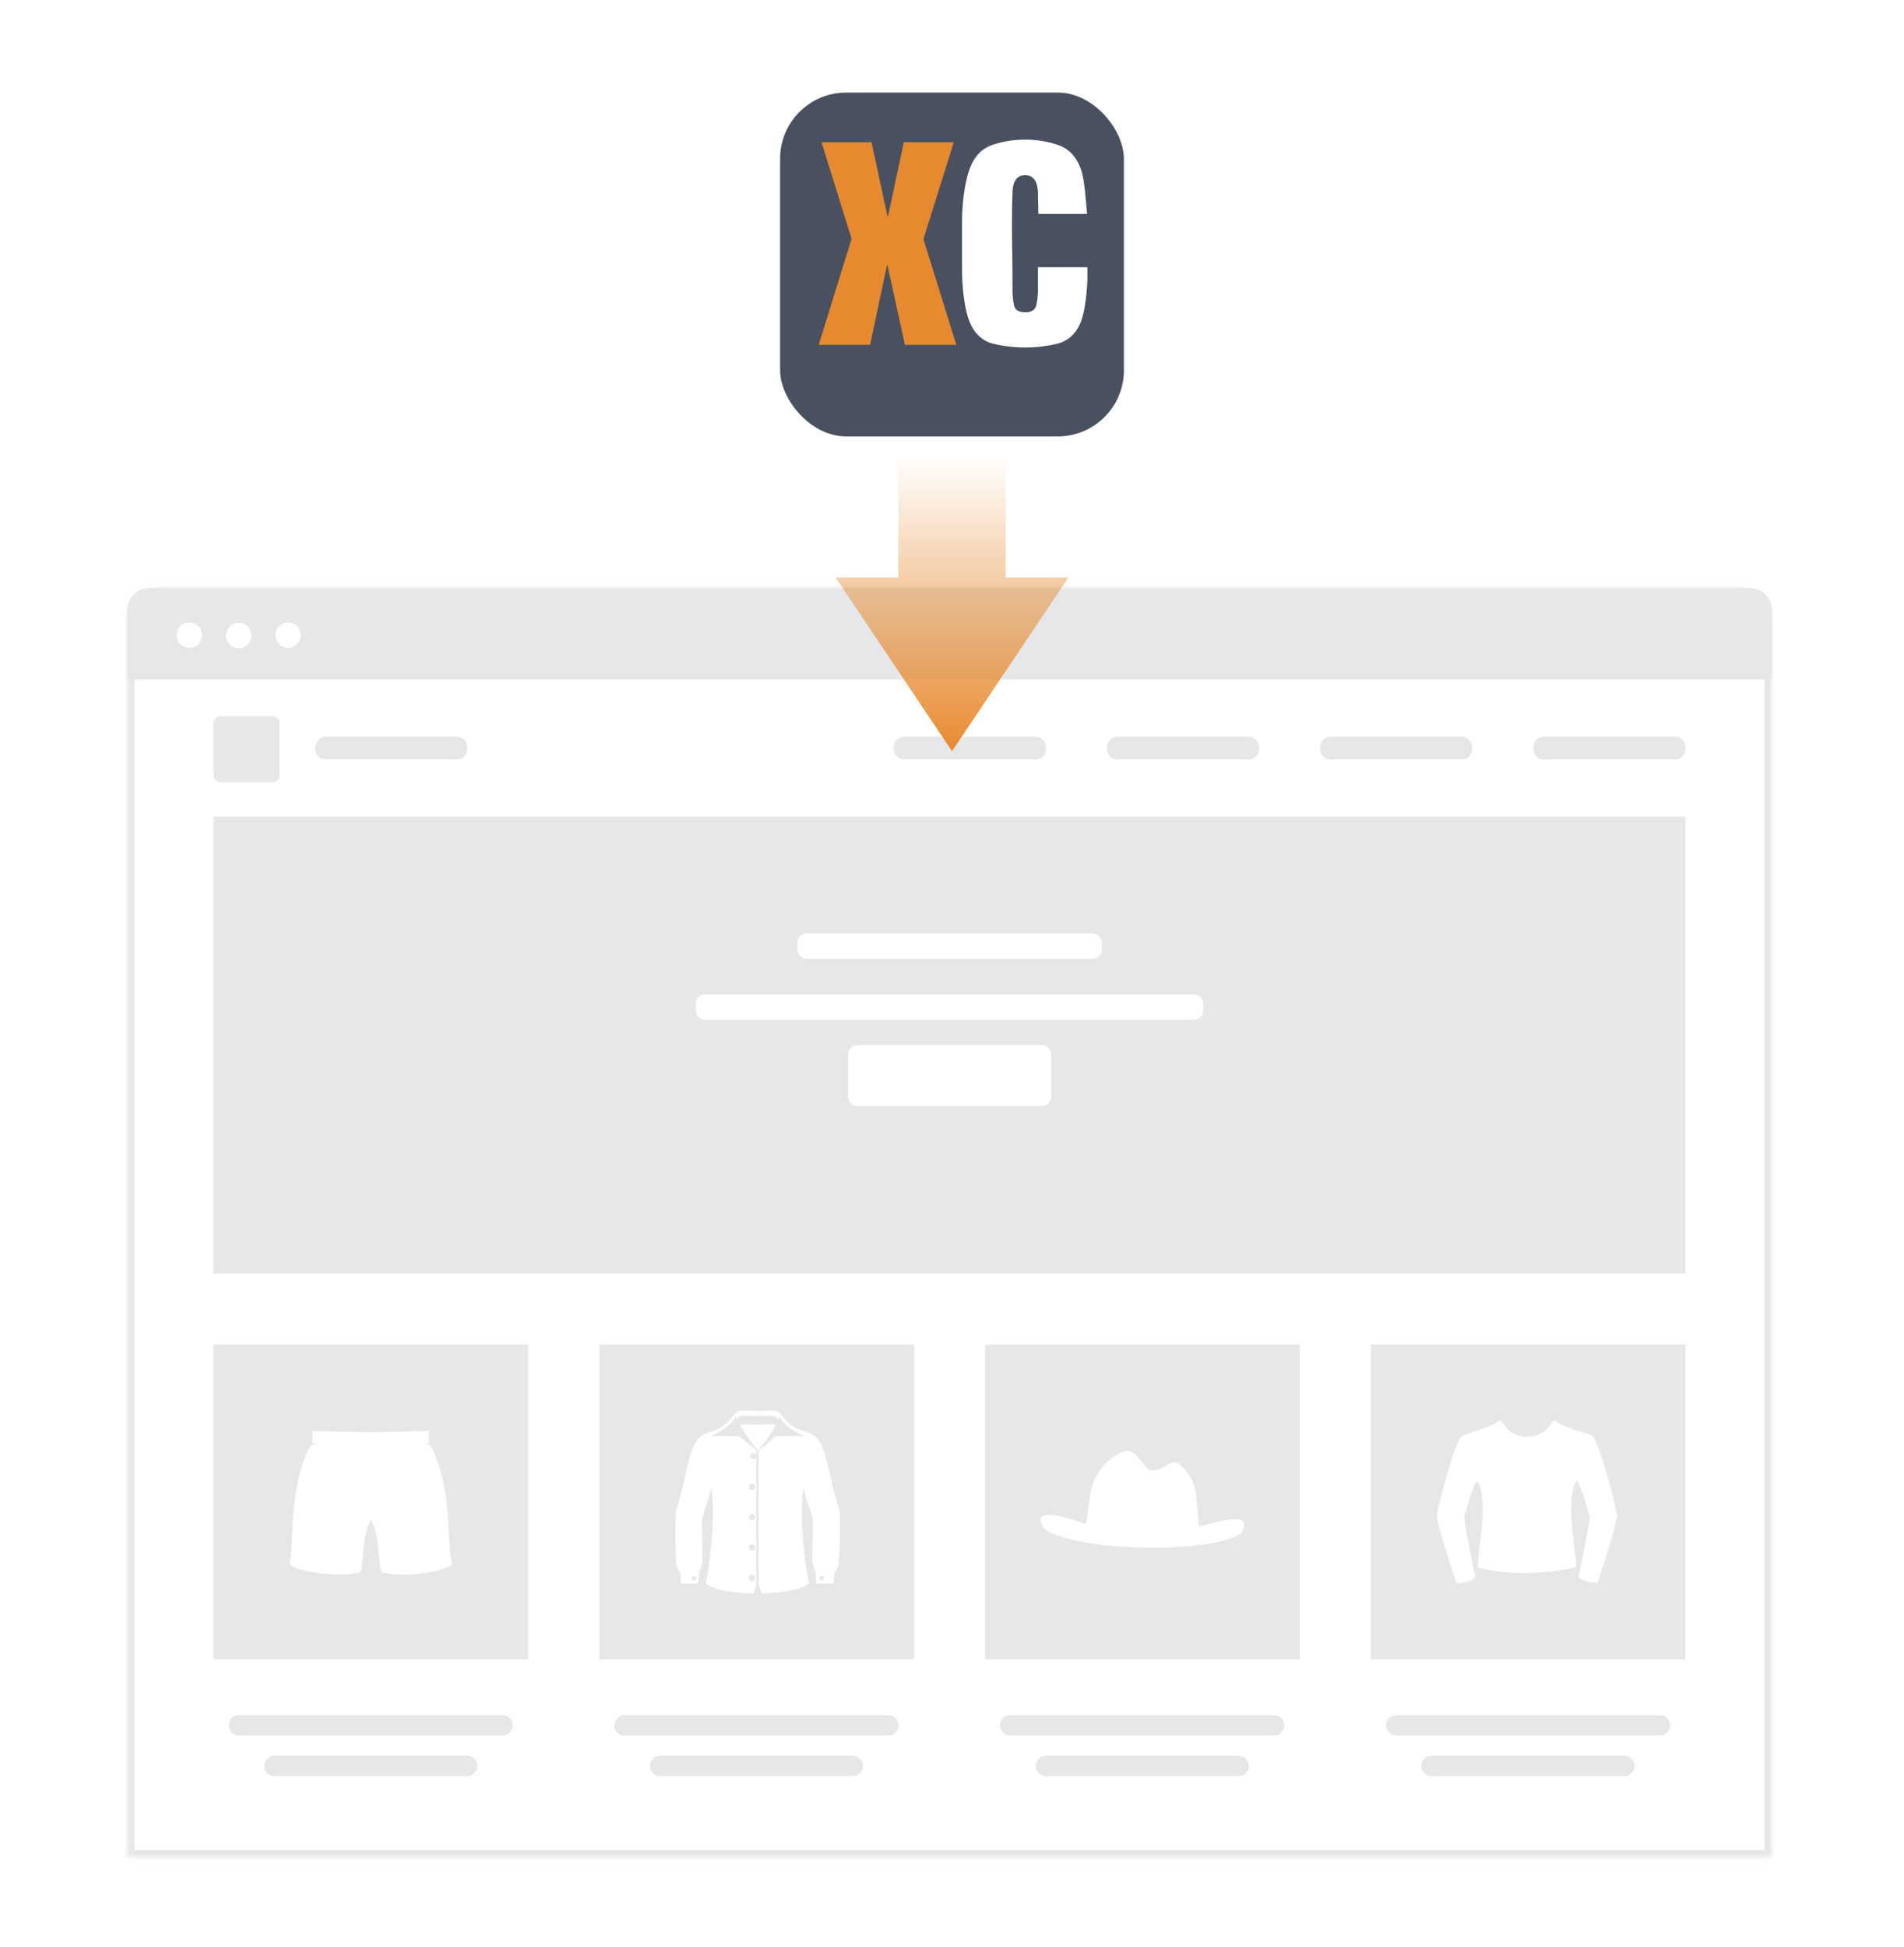 <svg width="360" height="368" viewBox="0 8 360 368" fill="none" xmlns="http://www.w3.org/2000/svg"><rect y="8" width="360" height="368" rx="22" fill="#fff"/><mask id="a" fill="#fff"><path d="M24.074 126.032a6.833 6.833 0 0 1 6.833-6.833h297.26a6.833 6.833 0 0 1 6.833 6.833v232.396a.683.683 0 0 1-.683.683H24.757a.683.683 0 0 1-.683-.683V126.032z"/></mask><path d="M24.074 126.032a6.833 6.833 0 0 1 6.833-6.833h297.26a6.833 6.833 0 0 1 6.833 6.833v232.396a.683.683 0 0 1-.683.683H24.757a.683.683 0 0 1-.683-.683V126.032z" fill="#fff" stroke="#E6E7E8" stroke-width="2.733" mask="url(#a)"/><path fill="#E6E7E8" d="M186.255 262.188h59.498v59.498h-59.498z"/><path fill-rule="evenodd" clip-rule="evenodd" d="M231.077 295.486c-1.499.287-2.806.701-4.368 1.116-.16-1.563-.383-3.571-.415-4.56-.127-3.124-.956-5.228-3.156-7.109-1.721-1.53-2.901 1.052-5.356 1.084-1.498.032-2.837-4.623-5.388-3.603-3.666 1.499-6.057 4.974-6.408 9.15-.064.957-.415 2.965-.638 4.527-1.594-.446-2.869-.956-4.399-1.339-2.774-.669-5.006-.733-3.89 1.722.797 1.817 8.417 3.826 18.874 4.081 10.457.255 18.14-1.371 19.033-3.156 1.116-2.392-1.116-2.455-3.889-1.913z" fill="#fff"/><path fill-rule="evenodd" clip-rule="evenodd" d="M191.053 332.242a1.92 1.92 0 1 0 0 3.839h49.901a1.92 1.92 0 0 0 0-3.839h-49.901zm6.717 7.677a1.919 1.919 0 1 0 0 3.839h36.467a1.92 1.92 0 0 0 0-3.839H197.77z" fill="#E6E7E8"/><path fill="#E6E7E8" d="M113.322 262.188h59.498v59.498h-59.498z"/><path fill-rule="evenodd" clip-rule="evenodd" d="M158.32 292.178a53.364 53.364 0 0 1-1.078-4.078c-1.516-6.982-2.22-8.498-4.439-9.256-.135-.054-.298-.108-.48-.169-.183-.061-.386-.128-.603-.209a2.666 2.666 0 0 0-.411-.152c-.112-.036-.229-.072-.346-.119-1.664-.753-2.435-1.725-3.012-2.451-.418-.525-.733-.922-1.21-1.013-.519-.08-1.361-.072-2.354-.062-.354.004-.727.008-1.111.008s-.756-.004-1.11-.008c-.993-.01-1.835-.018-2.354.062-.513.093-.845.508-1.282 1.054-.578.721-1.338 1.671-2.94 2.41-.117.047-.234.083-.346.119-.148.046-.289.09-.412.152-.216.081-.419.148-.602.209-.182.061-.345.115-.48.169-2.219.758-2.923 2.274-4.439 9.256a57.66 57.66 0 0 1-1.176 4.481c-.112.376-.208.692-.285.986-.217 1.029-.162 9.635.108 10.609.118.382.299.589.44.75.119.135.21.239.21.387l.216 2.057h3.194l.216-2.436c.68-.679.613-2.872.536-5.402-.046-1.501-.095-3.12.006-4.611.241-.804.504-1.608.754-2.37.423-1.291.807-2.463.978-3.314.866 5.413-.487 16.239-1.083 17.917.758 1.299 5.034 2.002 9.04 2.056l.541-1.84v-23.896a.593.593 0 0 0 0-.49v-.838c-.92-.757-3.302-2.652-3.302-2.652h-5.413s3.952-1.516 4.872-3.897c0 .325.108.595.324 1.082v-.487c.131-.61 1.103-.588 2.55-.557.351.008.73.016 1.131.016h.108c.401 0 .781-.008 1.134-.016 1.46-.031 2.46-.053 2.547.557a.752.752 0 0 1 0 .487c.217-.487.325-.757.325-1.082.92 2.327 4.871 3.897 4.871 3.897h-5.521s-2.002 1.895-3.193 2.652v25.224l.541 1.84c4.006-.054 8.228-.757 8.985-2.056-.595-1.678-1.948-12.504-1.082-17.917.17.851.554 2.023.977 3.314h.001c.249.762.513 1.566.754 2.37.101 1.491.051 3.102.006 4.596-.077 2.519-.144 4.704.535 5.417l.217 2.436h3.193l.217-2.057c0-.142.094-.243.213-.371.152-.164.345-.371.436-.766.433-.974.487-9.58.271-10.609-.083-.394-.214-.827-.383-1.389zm-15.314-9.194a.602.602 0 0 0-.542-.35.6.6 0 0 0-.595.595c0 .325.271.596.595.596a.603.603 0 0 0 .542-.351v-.49zm.324-5.655h-.054c-.406 0-.792-.008-1.151-.015-.981-.02-1.754-.036-2.15.123.92 1.732 2.544 3.843 3.355 4.763.812-.974 2.436-3.031 3.356-4.763-.458-.191-1.185-.167-2.106-.136-.384.013-.803.028-1.25.028zm-12.557 29.013c0 .216.216.433.433.433.27 0 .433-.217.433-.433a.466.466 0 0 0-.433-.433.465.465 0 0 0-.433.433zm12.016-5.792a.6.6 0 0 0-.595-.595.601.601 0 0 0-.596.595c0 .325.271.596.596.596a.6.6 0 0 0 .595-.596zm-.595-6.333a.6.6 0 0 1 .595.595.6.6 0 0 1-.595.596.601.601 0 0 1-.596-.596.6.6 0 0 1 .596-.595zm.595-5.143a.6.6 0 0 0-.595-.595.6.6 0 0 0-.596.595.6.6 0 0 0 .596.595.6.6 0 0 0 .595-.595zm-.595 16.618a.6.6 0 0 1 .595.596.6.6 0 0 1-.595.595.6.6 0 0 1-.596-.595c0-.325.271-.596.596-.596zm12.72.65c0 .216.162.433.433.433a.427.427 0 0 0 .433-.433.426.426 0 0 0-.433-.433.426.426 0 0 0-.433.433z" fill="#fff"/><path fill-rule="evenodd" clip-rule="evenodd" d="M118.12 332.242a1.92 1.92 0 1 0 0 3.839h49.901a1.92 1.92 0 0 0 0-3.839H118.12zm6.717 7.677a1.919 1.919 0 1 0 0 3.839h36.467a1.92 1.92 0 0 0 0-3.839h-36.467z" fill="#E6E7E8"/><path fill="#E6E7E8" d="M259.188 262.188h59.498v59.498h-59.498z"/><path fill-rule="evenodd" clip-rule="evenodd" d="M263.986 332.242a1.919 1.919 0 1 0 0 3.839h49.902a1.92 1.92 0 0 0 0-3.839h-49.902zm6.718 7.677a1.92 1.92 0 1 0 0 3.839h36.466a1.92 1.92 0 0 0 0-3.839h-36.466z" fill="#E6E7E8"/><path fill-rule="evenodd" clip-rule="evenodd" d="M294.069 276.603s-.32-.107-.534.16c-1.707 2.561-3.414 2.827-4.801 2.827-1.334 0-3.041-.213-4.801-2.827-.16-.267-.534-.16-.534-.16-2.293 1.707-6.614 2.294-7.201 3.041-1.281 1.654-4.161 12.376-4.535 14.937.64 3.787 3.735 12.696 3.735 12.696 1.013.107 2.88-.427 3.574-1.014 0 0-2.187-10.402-2.134-11.629.32-.96 1.92-6.615 2.454-6.615.267 0 1.067 1.814 1.067 5.655 0 2.881-.961 8.695-.961 10.562 2.294.854 6.615 1.174 9.229 1.174 2.454-.16 7.095-.427 9.389-1.227 0-1.867-.96-7.682-.96-10.563 0-3.84.8-5.654 1.067-5.654.533 0 2.134 5.654 2.454 6.615.053 1.227-2.134 11.629-2.134 11.629.694.587 2.561 1.12 3.574 1.014 0 0 3.148-8.962 3.734-12.697-.373-2.56-3.254-13.283-4.534-14.937-.533-.693-4.854-1.28-7.148-2.987z" fill="#fff"/><path fill="#E6E7E8" d="M40.388 262.188h59.498v59.498H40.388z"/><path fill-rule="evenodd" clip-rule="evenodd" d="M84.84 297.436c-.325-9.278-2.224-13.944-3.363-16.005-.217-.271-1.194-.597-1.194-.597h.814v-2.333s-5.751.217-11.014.217c-5.263 0-11.014-.217-11.014-.217v2.17l-.054.163h.814s-.977.38-1.194.597c-1.14 2.007-3.038 6.727-3.364 16.005-.108 2.55-.271 4.612-.488 6.348 2.333 1.574 9.495 2.442 13.401 1.411.543-1.628.38-7.759 1.953-9.821 1.574 2.062 1.357 8.193 1.954 9.821 3.906 1.085 11.068.163 13.4-1.411-.38-1.736-.542-3.798-.65-6.348z" fill="#fff"/><path fill-rule="evenodd" clip-rule="evenodd" d="M45.187 332.242a1.919 1.919 0 1 0 0 3.839h49.901a1.92 1.92 0 0 0 0-3.839H45.187zm6.717 7.677a1.919 1.919 0 1 0 0 3.839h36.467a1.92 1.92 0 0 0 0-3.839H51.904zm-23.73-220.72a4.1 4.1 0 0 0-4.1 4.1v12.491c0 .377.306.683.683.683h309.56a.683.683 0 0 0 .683-.683v-12.491a4.1 4.1 0 0 0-4.1-4.1H28.174zm7.627 11.276a2.399 2.399 0 1 0 0-4.798 2.399 2.399 0 0 0 0 4.798zm11.727-2.399a2.4 2.4 0 1 1-4.798 0 2.4 2.4 0 0 1 4.798 0zm6.929 2.399a2.399 2.399 0 1 0 0-4.798 2.399 2.399 0 0 0 0 4.798zM41.755 143.43c-.755 0-1.367.612-1.367 1.366v9.743c0 .754.612 1.366 1.367 1.366h9.742c.755 0 1.367-.612 1.367-1.366v-9.743c0-.754-.612-1.366-1.367-1.366h-9.742zm17.826 5.888a2.05 2.05 0 0 1 2.05-2.05h24.69a2.05 2.05 0 0 1 2.05 2.05v.219a2.05 2.05 0 0 1-2.05 2.05H61.63a2.05 2.05 0 0 1-2.05-2.05v-.219zm111.45-2.05a2.05 2.05 0 0 0-2.05 2.05v.219a2.05 2.05 0 0 0 2.05 2.05h24.689a2.05 2.05 0 0 0 2.05-2.05v-.219a2.05 2.05 0 0 0-2.05-2.05h-24.689zm38.255 2.05a2.05 2.05 0 0 1 2.05-2.05h24.69a2.05 2.05 0 0 1 2.05 2.05v.219a2.05 2.05 0 0 1-2.05 2.05h-24.69a2.05 2.05 0 0 1-2.05-2.05v-.219zm42.355-2.05a2.05 2.05 0 0 0-2.05 2.05v.219a2.05 2.05 0 0 0 2.05 2.05h24.69a2.05 2.05 0 0 0 2.05-2.05v-.219a2.05 2.05 0 0 0-2.05-2.05h-24.69zm40.305 0a2.05 2.05 0 0 0-2.05 2.05v.219a2.05 2.05 0 0 0 2.05 2.05h24.69a2.05 2.05 0 0 0 2.05-2.05v-.219a2.05 2.05 0 0 0-2.05-2.05h-24.69z" fill="#E6E7E8"/><path fill="#E6E7E8" d="M40.388 162.383h278.298v86.368H40.388z"/><rect x="150.748" y="184.455" width="57.579" height="4.798" rx="1.708" fill="#fff"/><rect x="131.555" y="195.971" width="95.965" height="4.798" rx="1.708" fill="#fff"/><rect x="160.344" y="205.567" width="38.386" height="11.516" rx="1.708" fill="#fff"/><g filter="url(#b)"><rect x="145" y="19" width="70" height="70" rx="15" fill="#495060"/><rect x="145" y="19" width="70" height="70" rx="15" stroke="#fff" stroke-width="5"/></g><path d="M193.849 34.4c2.201 0 4.297.346 6.289 1.041 1.993.695 3.408 2.222 4.246 4.584.314.937.559 2.238.734 3.9.175 1.664.314 3.17.42 4.522h-9.219c0-.624-.011-1.273-.031-1.949a58.786 58.786 0 0 1-.033-2.001c-.07-2.252-.873-3.378-2.409-3.378-1.571 0-2.374 1.125-2.409 3.376a177.533 177.533 0 0 0-.079 9.144c.052 3.047.079 6.078.079 9.09 0 .936.087 1.888.261 2.858.175.97.891 1.454 2.148 1.454 1.222 0 1.929-.485 2.12-1.454.192-.971.289-1.924.289-2.86v-4.21h9.347v1.767c0 1.317-.123 2.902-.368 4.756-.244 1.854-.612 3.3-1.1 4.34-.945 1.977-2.414 3.19-4.406 3.641-1.994.45-3.952.675-5.873.675a26.46 26.46 0 0 1-5.9-.675c-1.976-.45-3.436-1.664-4.379-3.639-.525-1.04-.936-2.538-1.233-4.496a39.285 39.285 0 0 1-.445-5.9V49.94c0-1.87.13-3.707.392-5.509.262-1.803.604-3.275 1.023-4.419.839-2.356 2.246-3.88 4.219-4.574 1.975-.693 4.08-1.04 6.317-1.04z" fill="#fff"/><path d="M167.911 48.872h-.105l-3.03-13.98h-9.453l5.693 18.24-6.216 20.059h9.716l3.186-15.018h.104l3.291 15.018h9.715l-6.216-20.007 5.746-18.291h-9.454l-2.977 13.979z" fill="#E78A2F"/><path d="M180 150l-22-32.812h11.852V94h20.296v23.188H202L180 150z" fill="url(#c)"/><defs><filter id="b" x="122.5" y=".5" width="115" height="115" filterUnits="userSpaceOnUse" color-interpolation-filters="sRGB"><feFlood flood-opacity="0" result="BackgroundImageFix"/><feColorMatrix in="SourceAlpha" values="0 0 0 0 0 0 0 0 0 0 0 0 0 0 0 0 0 0 127 0" result="hardAlpha"/><feOffset dy="4"/><feGaussianBlur stdDeviation="10"/><feComposite in2="hardAlpha" operator="out"/><feColorMatrix values="0 0 0 0 0 0 0 0 0 0 0 0 0 0 0 0 0 0 0.08 0"/><feBlend in2="BackgroundImageFix" result="effect1_dropShadow_0_1"/><feBlend in="SourceGraphic" in2="effect1_dropShadow_0_1" result="shape"/></filter><linearGradient id="c" x1="180" y1="94" x2="180" y2="150" gradientUnits="userSpaceOnUse"><stop stop-color="#E78A2F" stop-opacity="0"/><stop offset="1" stop-color="#E78A2F"/></linearGradient></defs></svg>